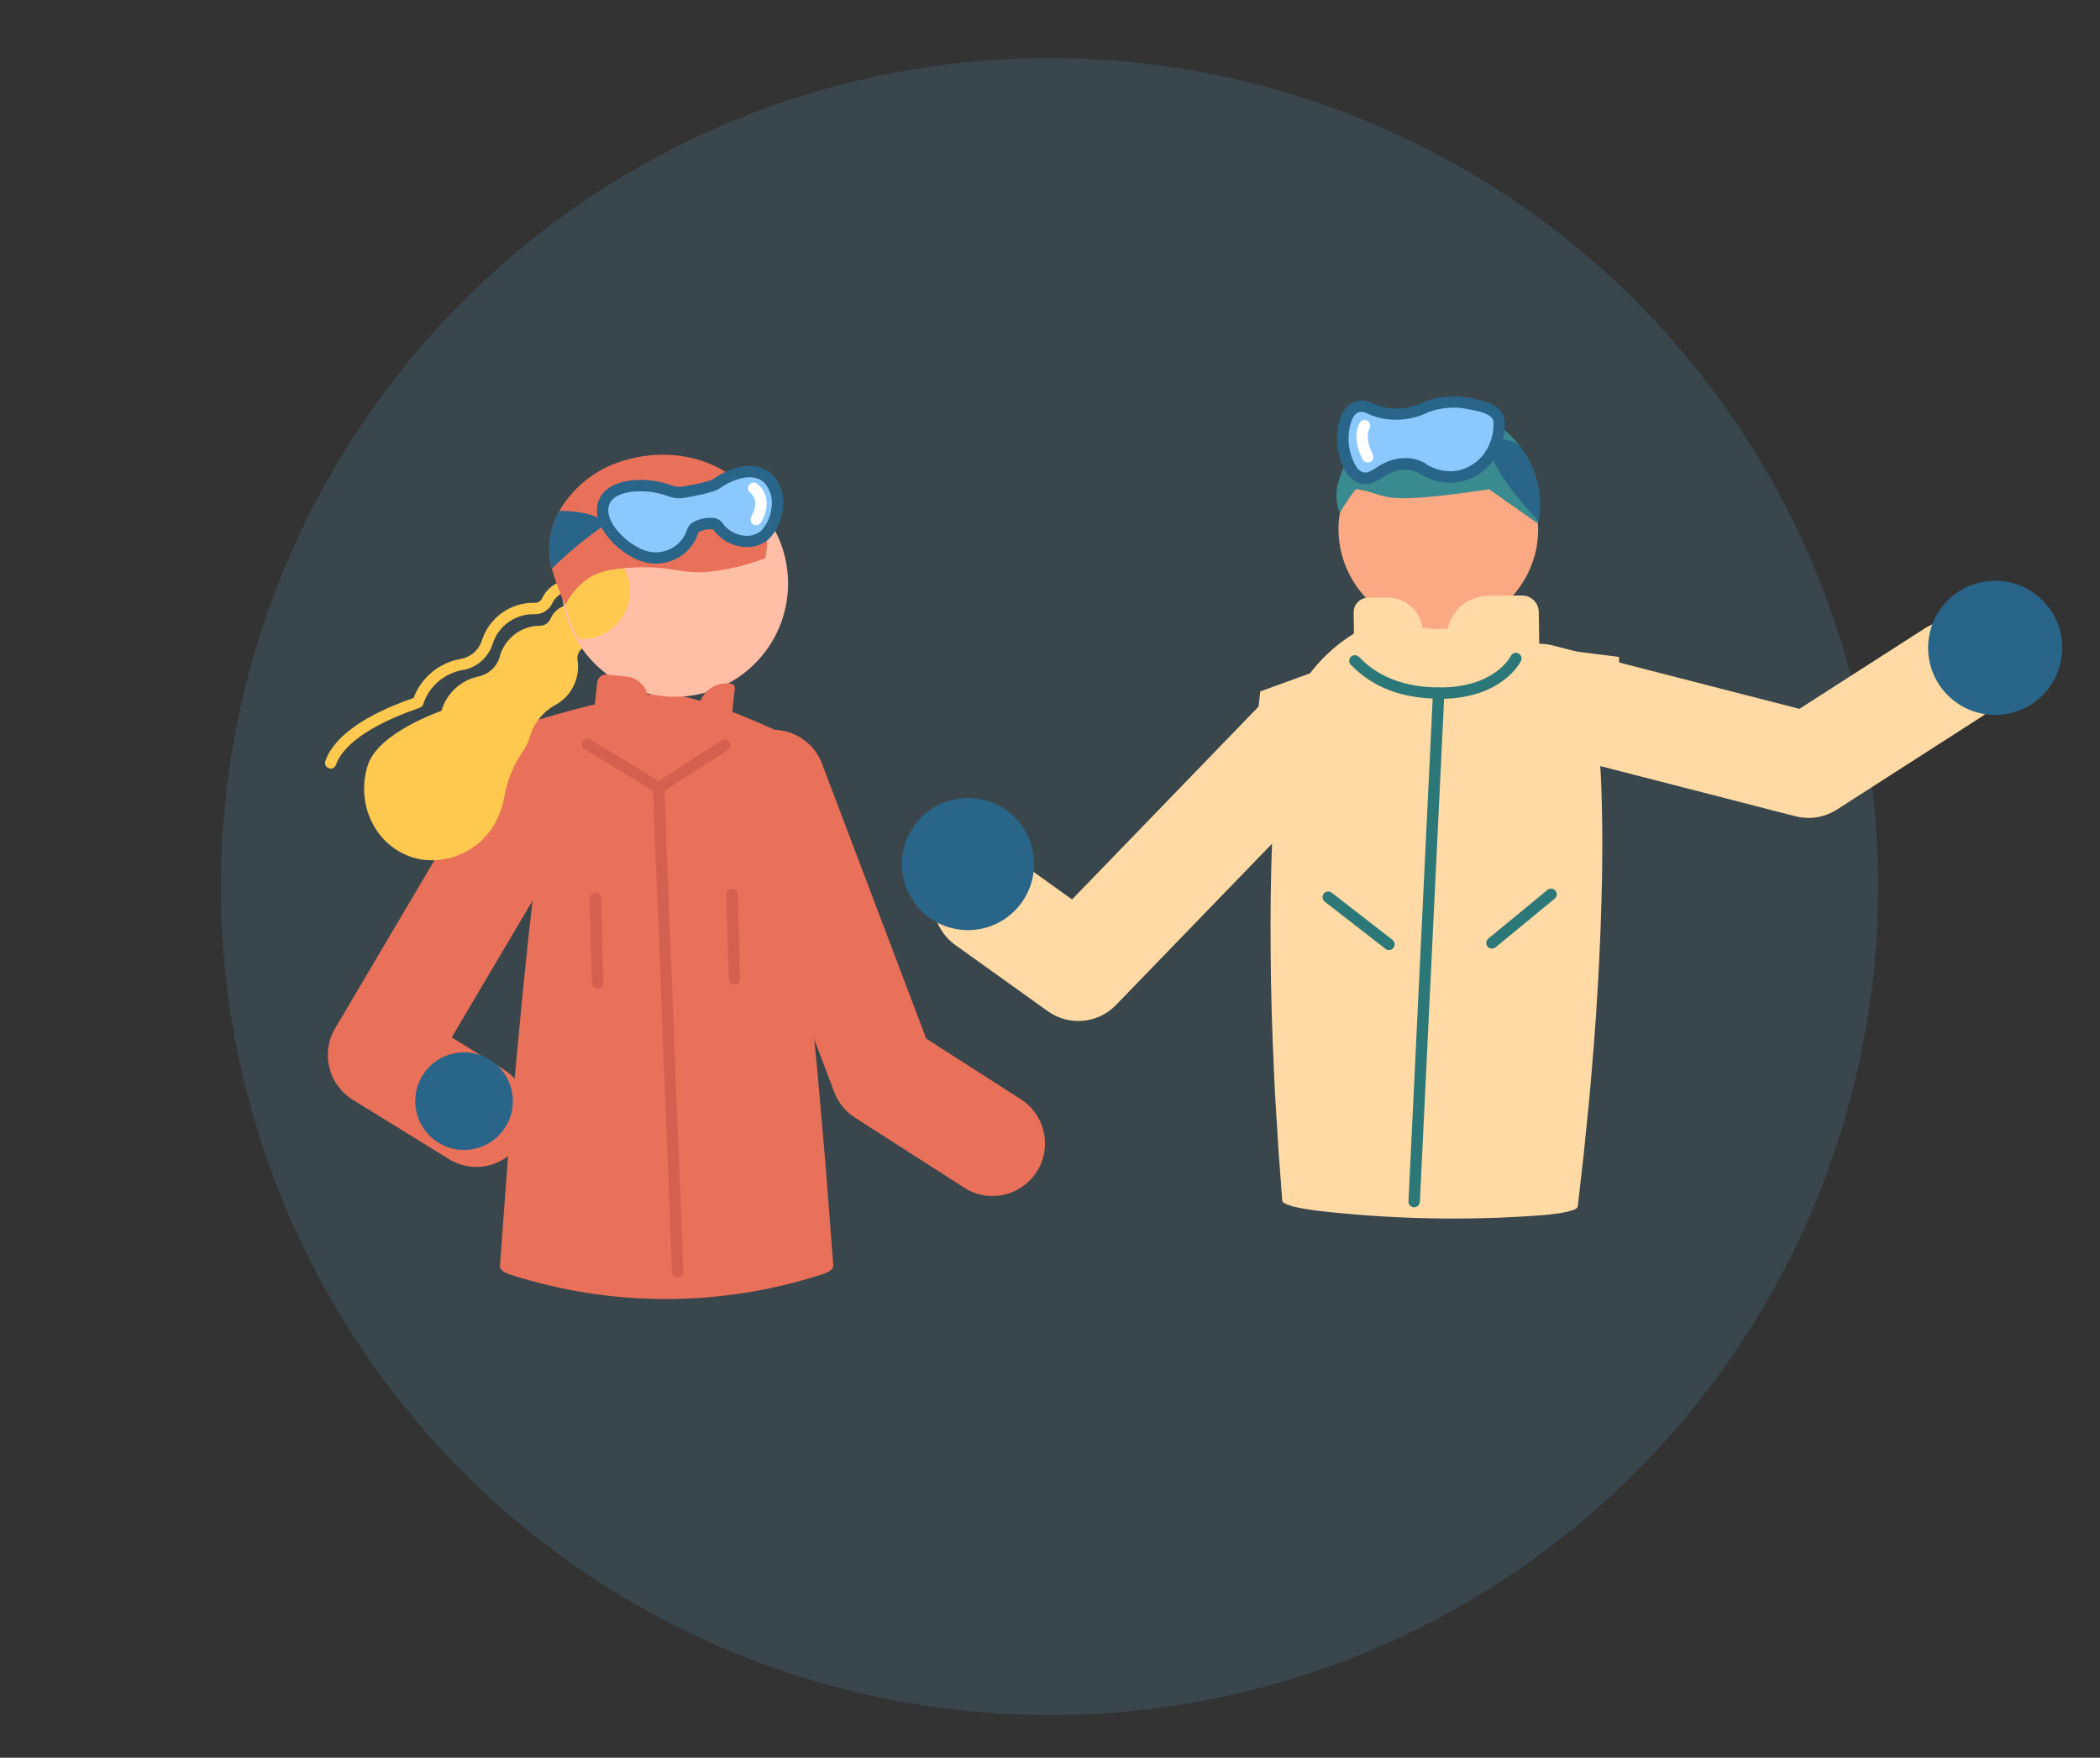 <?xml version="1.0" encoding="UTF-8"?>
<svg id="_レイヤー_2" data-name="レイヤー 2" xmlns="http://www.w3.org/2000/svg" viewBox="0 0 313 262">
  <rect x="0" y="0" width="313" height="262" fill="#333333" stroke="none"/>
  <defs>
    <style>
      .cls-1 {
        fill: #ffbfa6;
      }

      .cls-2 {
        fill: #ffdaa5;
      }

      .cls-3, .cls-4 {
        fill: #fff;
      }

      .cls-5 {
        fill: #62b9df;
        isolation: isolate;
        opacity: .15;
      }

      .cls-6 {
        fill: #e97059;
      }

      .cls-7 {
        fill: #3a8b90;
      }

      .cls-4 {
        opacity: 0;
      }

      .cls-8 {
        fill: #8ac8fe;
      }

      .cls-9 {
        fill: #fba983;
      }

      .cls-10 {
        fill: #ffc950;
      }

      .cls-11 {
        fill: #2c7777;
      }

      .cls-12 {
        fill: #296589;
      }

      .cls-13 {
        fill: #d66050;
      }
    </style>
  </defs>
  <g id="_レイヤー_1-2" data-name="レイヤー 1">
    <rect class="cls-4" width="313" height="262"/>
    <g>
      <circle id="_楕円形_34" data-name="楕円形 34" class="cls-5" cx="156.42" cy="132.15" r="123.5"/>
      <path id="_パス_820" data-name="パス 820" class="cls-2" d="M241.31,97.92l-29.22-3.67-24.25,8.81s-1.02,8.87-.84,8.42,54.87-4.19,54.76-4.59-.46-8.98-.46-8.98h0Z"/>
      <path id="_パス_821" data-name="パス 821" class="cls-2" d="M297.49,104.78c-.58.82-1.32,1.53-2.17,2.07l-21.53,13.82c-1.83,1.18-4.07,1.54-6.18,1l-40.06-10.3c-4.19-1.08-6.71-5.34-5.63-9.53s5.34-6.71,9.53-5.63h0l36.75,9.45,18.66-11.98c3.64-2.34,8.48-1.28,10.82,2.36,1.72,2.68,1.64,6.14-.19,8.74h0Z"/>
      <path id="_パス_822" data-name="パス 822" class="cls-2" d="M190.49,112.3c-.31,2.83-.51,5.65-.67,8.49s-.26,5.66-.34,8.5c-.15,5.66-.13,11.33-.04,17s.34,11.35.61,17.01l.53,8.51.32,4.26.16,2.13.04.53c.03.18-.04.36.21.53.16.11.34.21.53.28.24.09.58.19.88.29l.63.14c.11.02.18.05.34.07l.43.08c.6.1,1.07.2,1.92.31,11.33,1.33,22.76,1.56,34.14.68.86-.07,1.33-.15,1.94-.23l.43-.06c.15-.02.22-.04.34-.06l.63-.12c.3-.09.65-.16.9-.25.19-.06.37-.15.53-.26.26-.17.2-.35.24-.53l.06-.53.24-2.12.49-4.24.86-8.48c.51-5.65.98-11.32,1.3-16.98s.56-11.32.65-16.99c.03-2.83.05-5.67,0-8.5s-.13-5.67-.33-8.51c-.95-13.28-12.48-23.27-25.75-22.32-11.59.83-20.94,9.81-22.23,21.36Z"/>
      <path id="_パス_823" data-name="パス 823" class="cls-12" d="M287.38,96.57c0,5.52,4.48,9.99,10,9.99,5.52,0,9.99-4.48,9.99-10,0-5.52-4.48-9.99-10-9.99-5.52,0-9.99,4.47-9.99,9.99h0Z"/>
      <path id="_パス_824" data-name="パス 824" class="cls-11" d="M210.8,179.95c.45,0,.81-.36.83-.8l3.65-75.8c.02-.47-.34-.87-.81-.89-.47-.02-.87.34-.89.81l-3.65,75.8c-.02.47.33.86.8.89h.07Z"/>
      <path id="_パス_825" data-name="パス 825" class="cls-11" d="M214.44,104.15c-5.39-.04-9.71-1.65-12.84-4.81l-.13-.13c-.39-.26-.49-.78-.24-1.17.21-.32.6-.45.96-.34.24.09.45.25.61.46,2.8,2.83,6.72,4.28,11.65,4.31,8.24.06,10.63-4.49,10.72-4.68.2-.42.7-.61,1.12-.41s.61.7.41,1.12c0,.01-.01.03-.02.04-.11.23-2.8,5.5-11.76,5.63h-.49Z"/>
      <path id="_パス_826" data-name="パス 826" class="cls-11" d="M207.04,141.61c.26,0,.5-.12.65-.33.29-.37.22-.9-.15-1.19l-9.04-7.02c-.36-.3-.9-.24-1.19.12s-.24.9.12,1.19c.01,0,.02.02.03.03l9.04,7.02c.15.12.34.18.53.18Z"/>
      <path id="_パス_827" data-name="パス 827" class="cls-11" d="M222.39,141.39c.19,0,.38-.07.53-.19l8.84-7.28c.34-.32.36-.85.04-1.19-.29-.31-.77-.36-1.12-.11l-8.84,7.28c-.36.29-.42.82-.13,1.19.17.21.42.32.68.31h0Z"/>
      <path id="_パス_828" data-name="パス 828" class="cls-9" d="M229.21,80.12h0c-.12,1.45-.45,2.87-.98,4.21-.28.71-.61,1.39-.99,2.04-4.14,7.1-13.25,9.5-20.35,5.36-4.95-2.89-7.81-8.37-7.34-14.08.05-.61.14-1.21.27-1.81,1.68-8.04,9.55-13.2,17.59-11.53,4.43.92,8.2,3.82,10.24,7.86.01.02.02.04.04.06,1.21,2.44,1.74,5.16,1.52,7.87h0Z"/>
      <path id="_パス_829" data-name="パス 829" class="cls-7" d="M199.63,76.23c.03.08.05.16.08.24.69-1.26,1.49-2.46,2.4-3.57,2.74.38,3.6,1.29,6.48,1.36,3.94.09,9.71-.82,13.38-1.32.55.39,7.26,5.11,7.26,5.11.02-.15.04-.33.07-.52.13-.71.2-1.43.23-2.15-.02-3.35-1.17-6.6-3.26-9.22-2.97-3.64-7.46-5.69-12.16-5.55-7,.1-13.06,4.91-14.75,11.7-.29,1.3-.2,2.66.26,3.92Z"/>
      <path id="_パス_830" data-name="パス 830" class="cls-8" d="M223.42,62.76c-.29-2.96-7.81-2.98-10.16-2.55-.35.07-.68.21-.98.39v-.02s-.04.04-.06.06c-.34.21-.65.48-.9.8-2.62,1.92-5.54.44-6.61-.23-.12-.1-.26-.19-.39-.27-.01,0-.02-.01-.03-.02h0c-.47-.28-1.02-.41-1.57-.36-1.97.19-2.83,2.71-2.54,5.67.29,2.95,1.61,5.22,3.58,5.03.57-.07,1.11-.32,1.52-.71h0c4.12-2.55,6.47-.97,6.92-.61.02.01.04.04.06.05l.02.02h0c.59.46,1.28.77,2.02.9,7.24,1.18,9.41-5.19,9.12-8.14h-.01Z"/>
      <path id="_パス_831" data-name="パス 831" class="cls-12" d="M202.01,71.76c-2.21-1.27-2.64-5.03-2.68-5.45-.15-1.53.06-4.78,1.89-6.08.98-.66,2.25-.71,3.27-.12,1.25.57,2.61.83,3.98.77,1.3-.06,2.58-.39,3.75-.98,2.32-.89,4.86-1.05,7.27-.48l.11.02c1.55.3,4.43.86,4.66,3.26h0c.1,1.37-.13,2.74-.65,4.01-1.01,2.66-3.33,4.6-6.12,5.14-2.04.31-4.12-.13-5.86-1.24-1.35-.76-3-.8-4.39-.1-.4.18-.79.4-1.15.64-.38.25-.79.48-1.2.68-.44.21-.92.32-1.4.34-.52,0-1.03-.13-1.47-.39h0ZM212.45,69.11c1.39.93,3.08,1.3,4.74,1.05,2.22-.43,4.06-1.98,4.86-4.1.43-1.02.61-2.12.54-3.22h0c-.11-1.13-2.11-1.52-3.3-1.76l-.11-.02c-2.07-.5-4.25-.37-6.25.36-1.37.69-2.88,1.07-4.41,1.13-1.63.09-3.25-.23-4.72-.92-.99-.46-1.43-.13-1.58-.04-.94.67-1.35,2.88-1.19,4.54.16,1.59.85,3.57,1.84,4.14.41.23.91.22,1.32-.02.35-.17.68-.36,1-.58.45-.3.92-.56,1.41-.78.88-.38,1.82-.59,2.77-.62,1.08-.01,2.15.26,3.09.8h0Z"/>
      <path id="_パス_832" data-name="パス 832" class="cls-3" d="M203.87,68.95c.13,0,.27-.04.38-.1.41-.22.57-.73.36-1.15-1.28-2.43-.53-3.75-.5-3.8.24-.4.11-.91-.28-1.16-.39-.24-.9-.13-1.15.25-.06.09-1.35,2.14.43,5.51.15.28.44.46.76.45h0Z"/>
      <path id="_パス_833" data-name="パス 833" class="cls-12" d="M225.27,72.94c1.17,1.52,2.41,2.99,3.73,4.38l.21.29s.07-.04.09-.07c.13-.71.2-1.43.23-2.15-.02-3.35-1.17-6.6-3.26-9.22-.99-.54-2.11-.79-3.23-.7-1.86.41-.83,3.42,2.23,7.47h0Z"/>
      <path id="_パス_834" data-name="パス 834" class="cls-2" d="M215.7,96.97l13.73-.2-.08-5.55c-.02-1.38-1.15-2.48-2.54-2.46,0,0,0,0,0,0l-5.13.07c-3.37.05-6.06,2.82-6.01,6.19,0,0,0,0,0,0l.03,1.94h0Z"/>
      <path id="_パス_835" data-name="パス 835" class="cls-2" d="M212.14,97.02l-10.29.15-.09-5.88c-.02-1.19.94-2.18,2.13-2.19l2.84-.04c2.91-.04,5.31,2.29,5.36,5.2l.04,2.76h0Z"/>
      <path id="_パス_836" data-name="パス 836" class="cls-2" d="M140.19,138.45c.55.95,1.3,1.77,2.2,2.41l13.77,9.86c3.15,2.26,7.49,1.87,10.18-.92l32.51-33.61c3.01-3.11,2.92-8.06-.18-11.07-3.11-3.01-8.06-2.92-11.07.19l-27.81,28.76-8.28-5.93c-3.52-2.52-8.41-1.7-10.93,1.82-1.79,2.51-1.95,5.83-.4,8.49h0Z"/>
      <path id="_パス_837" data-name="パス 837" class="cls-6" d="M80.57,107.19s13.33-4.14,18.95-3.73,16.16,5.43,16.16,5.43l-17.56,5.08-17.55-6.79h0Z"/>
      <path id="_パス_838" data-name="パス 838" class="cls-6" d="M80.89,122.05c-.8,5.67-1.42,11.33-2.06,17l-.88,8.5-.81,8.5c-.56,5.67-.98,11.33-1.47,17l-.63,8.5-.31,4.25-.16,2.12-.04.53c-.03.18-.02.36.03.53.16.36.54.71,1.65,1.06,15.06,4.82,31.26,4.79,46.3-.08,1.1-.36,1.49-.71,1.64-1.07.05-.17.06-.36.03-.53l-.04-.53-.16-2.12-.33-4.25-.66-8.5c-.51-5.66-.95-11.33-1.52-16.99l-.83-8.5-.91-8.5c-.66-5.66-1.3-11.33-2.11-16.99-1.45-10.13-10.84-17.17-20.97-15.72-8.18,1.17-14.59,7.61-15.73,15.79h0Z"/>
      <path id="_パス_839" data-name="パス 839" class="cls-6" d="M70.16,173.89c4.3.46,8.16-2.65,8.62-6.95.32-3-1.11-5.91-3.67-7.5l-7.78-4.81,21.11-35.72c2.2-3.72.96-8.52-2.76-10.72s-8.52-.96-10.72,2.76h0l-25.01,42.33c-2.17,3.67-1,8.41,2.63,10.65l14.32,8.84c.99.62,2.11,1,3.28,1.12h0Z"/>
      <path id="_パス_841" data-name="パス 841" class="cls-6" d="M147.09,178.23c4.3.46,8.16-2.65,8.62-6.95.32-2.95-1.06-5.83-3.56-7.43l-14.1-9.04-15.53-40.98c-1.53-4.04-6.05-6.08-10.09-4.54-4.04,1.53-6.08,6.05-4.54,10.09l16.45,43.4c.6,1.57,1.68,2.91,3.1,3.82l16.28,10.44c1.02.66,2.18,1.07,3.39,1.2h-.02Z"/>
      <path id="_パス_843" data-name="パス 843" class="cls-12" d="M65.9,170.64c-3.59-1.8-5.04-6.18-3.24-9.77,1.8-3.59,6.18-5.04,9.77-3.24,3.59,1.8,5.04,6.18,3.24,9.77-1.8,3.59-6.16,5.04-9.75,3.25h-.01Z"/>
      <path id="_パス_844" data-name="パス 844" class="cls-13" d="M98.08,118.27c.19.02.39-.02.55-.13l9.85-6.35c.39-.25.51-.78.26-1.17s-.78-.51-1.17-.26h0l-9.41,6.06-10.17-6.2c-.4-.24-.92-.11-1.16.29-.24.4-.11.92.28,1.16h0l10.63,6.48c.11.06.23.11.35.12h0Z"/>
      <path id="_パス_845" data-name="パス 845" class="cls-13" d="M100.92,190.39h.12c.47-.02.83-.41.81-.88,0,0,0,0,0,0l-2.84-72.11c-.01-.46-.4-.82-.86-.81,0,0-.01,0-.02,0-.47.02-.83.41-.81.87,0,0,0,0,0,0l2.84,72.11c.02.42.34.77.75.81h0Z"/>
      <path id="_パス_846" data-name="パス 846" class="cls-13" d="M89,147.35h.11c.47-.02.83-.4.83-.87l-.36-12.62c0-.46-.39-.83-.85-.82,0,0-.01,0-.02,0-.47.02-.83.4-.83.87l.36,12.62c.01.42.33.77.76.82Z"/>
      <path id="_パス_847" data-name="パス 847" class="cls-13" d="M109.38,146.78h.11c.47-.02.83-.4.83-.87l-.36-12.62c-.01-.46-.39-.83-.86-.82,0,0,0,0-.01,0-.47.02-.83.4-.83.87l.36,12.62c.01.42.33.77.76.82Z"/>
      <path id="_パス_848" data-name="パス 848" class="cls-10" d="M84.12,90.3c-.93.32-1.68,1.02-2.06,1.92-.28.65-.93,1.07-1.64,1.05-2.76.04-5.17,1.88-5.92,4.54,0,.01,0,.02,0,.03-.41,1.51-1.64,2.67-3.17,2.99-2.65.55-4.77,2.52-5.53,5.11-.03.08-9.48,3.18-11.02,8.23-1.9,6.25,1.69,12.79,7.94,13.93,4.9.76,9.68-1.92,11.6-6.48.4-.89.68-1.83.84-2.79.4-2.42,1.33-4.73,2.73-6.75.46-.66.81-1.39,1.05-2.16,0-.02,0-.03.01-.04.58-2.04,1.96-3.77,3.82-4.79,2.41-1.32,3.73-4.01,3.31-6.72-.12-.72.22-1.44.86-1.81.03-.02.06-.04.09-.06,1.63-1,2.14-3.13,1.14-4.75-.84-1.37-2.52-1.98-4.05-1.47h0Z"/>
      <path id="_パス_849" data-name="パス 849" class="cls-10" d="M49.18,114.57c.39.04.76-.19.89-.57.6-1.75,2.96-5.16,12.06-8.35.56-.19.81-.28.95-.68.86-2.67,3.14-4.63,5.9-5.1,2.09-.36,3.8-1.86,4.44-3.88.85-2.68,3.36-4.48,6.17-4.44,1.16.06,2.24-.58,2.73-1.63.38-.81,1.08-1.42,1.94-1.68.45-.14.7-.61.56-1.06s-.61-.7-1.06-.56c-1.31.4-2.39,1.34-2.97,2.58-.2.43-.65.69-1.12.65-3.55-.07-6.73,2.19-7.83,5.56-.43,1.44-1.63,2.52-3.1,2.79-3.24.54-5.95,2.77-7.1,5.84-.01,0-.03.01-.05.01-9.28,3.23-12.24,6.9-13.1,9.39-.15.44.09.92.53,1.07.06.02.12.03.19.04Z"/>
      <path id="_パス_850" data-name="パス 850" class="cls-1" d="M100.58,103.86c9.32,0,16.88-7.56,16.88-16.89,0-9.32-7.56-16.88-16.89-16.88s-16.88,7.56-16.88,16.89c0,9.32,7.56,16.88,16.88,16.88h0Z"/>
      <path id="_パス_851" data-name="パス 851" class="cls-10" d="M93.63,86.19c1.06,3.8-1.15,7.74-4.95,8.81-.79.22-1.61.3-2.43.25-2.65-4.26-2.98-9.56-.88-14.12,3.65-.73,7.25,1.48,8.26,5.06h0Z"/>
      <path id="_パス_852" data-name="パス 852" class="cls-6" d="M81.94,83.11c.06.56.17,1.11.31,1.65.55,1.86,1.21,3.69,1.99,5.46.76-1.59,1.92-2.96,3.37-3.96,1.22-.83,2.87-1.5,6.97-1.68,5.65-.25,7.09,1.09,11.2.63,2.83-.31,5.61-.99,8.27-2.01.28-1.22.35-2.48.21-3.73-.83-7.39-8.75-12.58-17.67-11.57-1,.11-1.99.3-2.96.57-4.32,1.07-8.02,3.84-10.26,7.68-.4.74-.73,1.51-.98,2.32-.47,1.5-.62,3.09-.45,4.65h0Z"/>
      <path id="_パス_853" data-name="パス 853" class="cls-8" d="M114.68,71.52c-2.15-2.37-5.97-.84-7.88.57-.68.5-3.4,1.02-4.96,1.28-.69.11-1.4.03-2.04-.24-.18-.07-.36-.14-.55-.19-3.05-.98-8.28-.93-9.26,2.11s2.95,6.87,6,7.84c3.03.99,6.29-.67,7.27-3.7,0-.01,0-.03.01-.04.31-1.02,3.21-1.45,3.67-.79,1.82,2.64,5.32,2.99,7.09,1.4s2.83-5.85.68-8.23h-.03Z"/>
      <path id="_パス_854" data-name="パス 854" class="cls-12" d="M95.7,83.7c-3.43-1.1-7.69-5.33-6.54-8.9,1.13-3.53,6.72-3.82,10.33-2.66.21.06.41.14.61.21.51.21,1.06.28,1.6.19,3.14-.53,4.37-.96,4.6-1.13,1.96-1.44,6.36-3.38,9.02-.46,1.19,1.41,1.68,3.27,1.34,5.08-.2,1.63-.92,3.15-2.07,4.33-1.07.92-2.49,1.33-3.89,1.15h-.05c-1.75-.21-3.33-1.15-4.35-2.59-.77-.12-1.56.05-2.22.47-.51,1.67-1.67,3.06-3.23,3.86-1.16.61-2.48.86-3.78.73-.46-.05-.91-.15-1.35-.28h-.01ZM107.61,77.88c.74,1.08,1.91,1.8,3.21,1.96.93.14,1.88-.11,2.61-.71.86-.91,1.4-2.07,1.54-3.31.25-1.31-.09-2.67-.92-3.72-1.91-2.11-5.53-.22-6.76.68-.24.17-.94.69-5.32,1.43-.84.13-1.71.04-2.5-.28-.16-.06-.33-.12-.51-.18-1.62-.5-3.34-.64-5.02-.42-1.22.18-2.75.67-3.17,1.99-.79,2.47,2.78,5.92,5.45,6.77,1.27.41,2.65.29,3.82-.33,1.15-.59,2.01-1.63,2.39-2.87.37-1.2,2.09-1.56,2.61-1.64.41-.07.83-.08,1.24-.05.52.02,1,.26,1.32.66v.02Z"/>
      <path id="_パス_855" data-name="パス 855" class="cls-3" d="M112.61,78.28c.33.04.65-.12.82-.41,1.76-2.99.38-5.08-.6-5.78-.38-.27-.91-.18-1.18.2-.27.38-.18.9.19,1.17.16.12,1.49,1.23.13,3.55-.23.4-.1.92.3,1.16.1.06.22.1.34.11h0Z"/>
      <path id="_パス_856" data-name="パス 856" class="cls-12" d="M81.94,83.11c.06.56.17,1.11.31,1.65,2.49-2.46,5.2-4.69,8.1-6.66-1.22-1.55-4.47-1.92-6.99-1.96-.4.74-.73,1.51-.98,2.32-.47,1.5-.62,3.09-.45,4.65h0Z"/>
      <path id="_パス_857" data-name="パス 857" class="cls-6" d="M109.05,107.03l-5.05-.54.09-.86c.25-2.31,2.32-3.99,4.64-3.74l.23.02c.35.04.6.35.56.7l-.47,4.42Z"/>
      <path id="_パス_858" data-name="パス 858" class="cls-6" d="M90.47,100.54l2.94.31c1.97.21,3.39,1.97,3.18,3.94,0,0,0,0,0,0l-.16,1.49-7.82-.83.4-3.73c.08-.73.73-1.26,1.47-1.18h0Z"/>
      <circle id="_楕円形_61" data-name="楕円形 61" class="cls-12" cx="144.28" cy="128.8" r="9.84"/>
    </g>
  </g>
</svg>